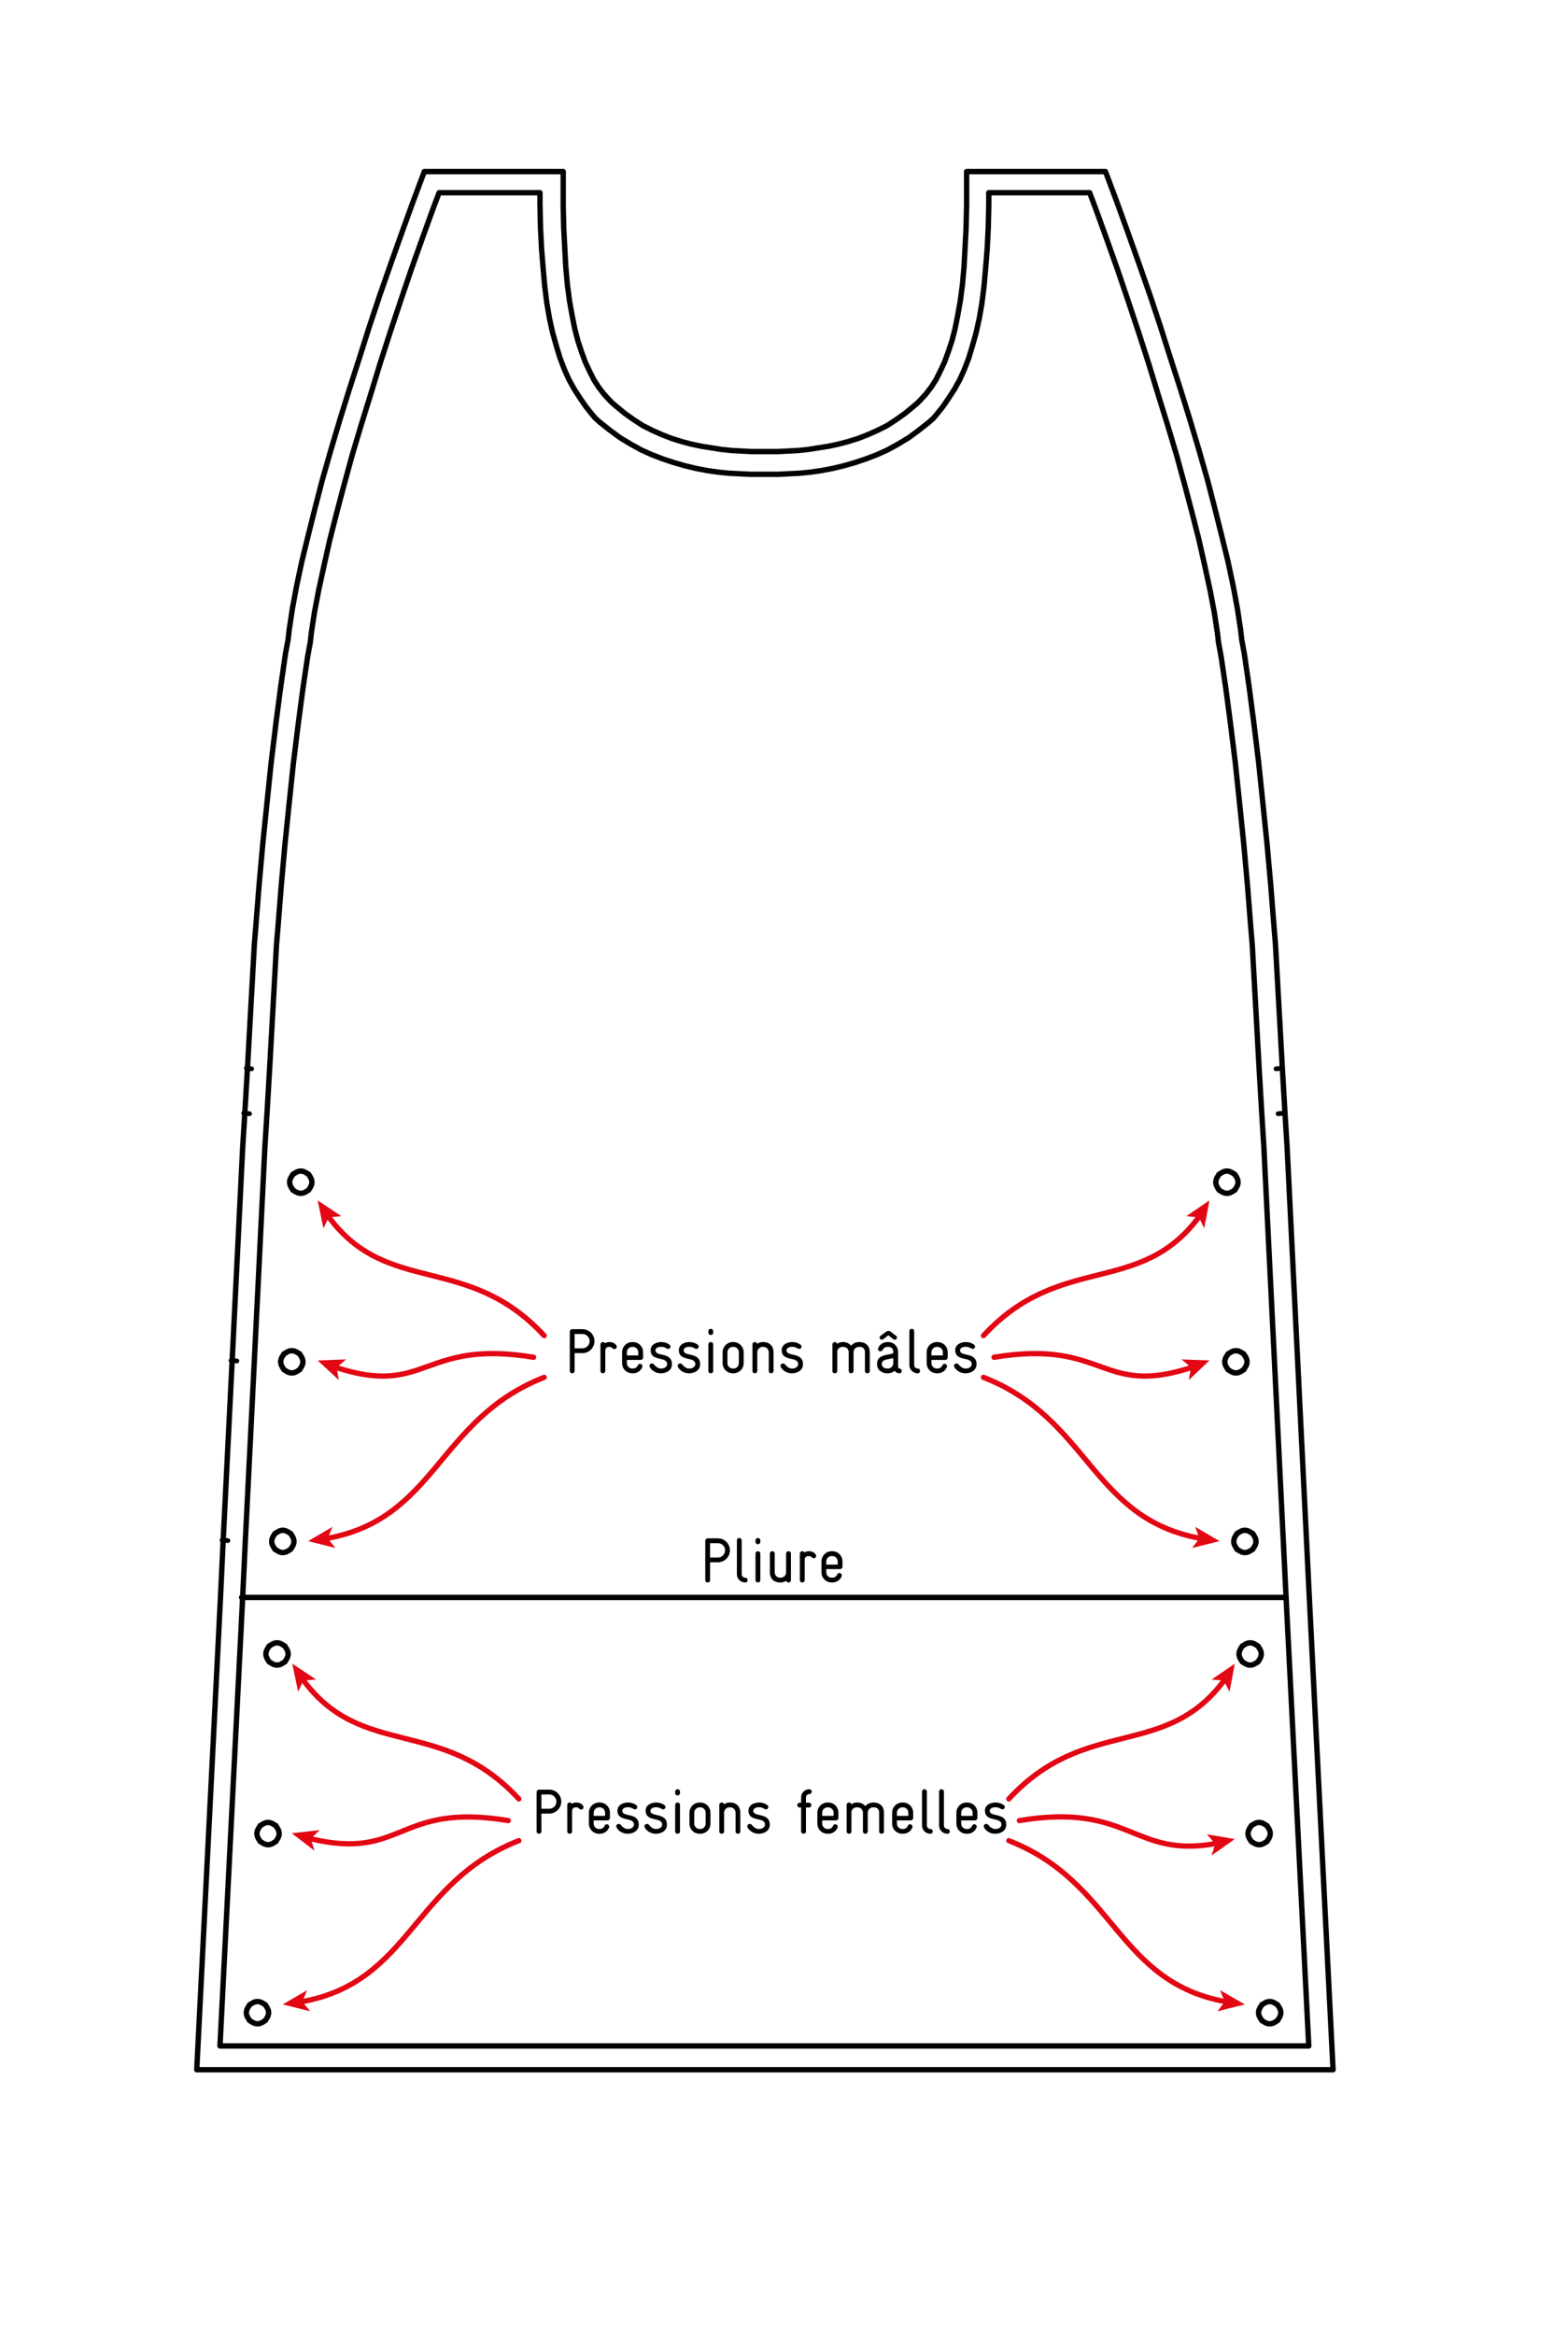 <?xml version="1.0" encoding="UTF-8" standalone="no"?>
<!DOCTYPE svg PUBLIC "-//W3C//DTD SVG 1.1//EN" "http://www.w3.org/Graphics/SVG/1.1/DTD/svg11.dtd">
<!-- Created with Vectornator (http://vectornator.io/) -->
<svg height="100%" stroke-miterlimit="10" style="fill-rule:nonzero;clip-rule:evenodd;stroke-linecap:round;stroke-linejoin:round;" version="1.1" viewBox="0 0 296.957 442.032" width="100%" xml:space="preserve" xmlns="http://www.w3.org/2000/svg" xmlns:vectornator="http://vectornator.io" xmlns:xlink="http://www.w3.org/1999/xlink">
<defs>
<clipPath id="TextBounds">
<rect height="15" width="91.031" x="105.332" y="248.892"/>
</clipPath>
<clipPath id="TextBounds_2">
<rect height="15" width="103.705" x="99.045" y="336.051"/>
</clipPath>
<clipPath id="TextBounds_3">
<rect height="15" width="33.68" x="130.987" y="288.487"/>
</clipPath>
</defs>
<g id="Untitled" vectornator:layerName="Untitled">
<g fill="#000000" opacity="1" stroke="none">
<path clip-path="url(#TextBounds)" d="M112.58 253.856C112.58 252.596 111.56 251.6 110.3 251.6L108.368 251.6C108.128 251.6 107.912 251.816 107.912 252.056L107.912 259.508C107.912 259.808 108.14 259.952 108.368 259.952C108.596 259.952 108.824 259.808 108.824 259.508L108.824 256.136L110.3 256.136C111.56 256.136 112.58 255.116 112.58 253.856ZM111.668 253.856C111.668 254.612 111.056 255.224 110.3 255.224L108.824 255.224L108.824 252.512L110.3 252.512C111.056 252.512 111.668 253.124 111.668 253.856Z"/>
<path clip-path="url(#TextBounds)" d="M116.804 254.936C116.804 254.828 116.768 254.732 116.696 254.624C116.408 254.204 115.916 254.036 115.448 254.036C114.824 254.036 114.584 254.276 114.584 254.276C114.5 254.096 114.344 254.036 114.188 254.036C113.96 254.036 113.72 254.204 113.72 254.492L113.72 259.484C113.72 259.808 113.948 259.952 114.176 259.952C114.404 259.952 114.632 259.808 114.632 259.484L114.632 255.752C114.632 255.368 114.716 254.948 115.436 254.948C115.736 254.948 115.892 255.104 115.988 255.2C116.096 255.308 116.228 255.368 116.36 255.368C116.6 255.368 116.804 255.188 116.804 254.936Z"/>
<path clip-path="url(#TextBounds)" d="M121.796 256.964L121.796 255.98C121.796 254.864 120.932 254.036 119.864 254.036L119.744 254.036C118.676 254.036 117.812 254.9 117.812 255.968L117.812 258.032C117.812 259.112 118.676 259.952 119.744 259.952L119.864 259.952C120.68 259.952 121.328 259.496 121.616 258.824C121.652 258.764 121.664 258.692 121.664 258.62C121.664 258.344 121.436 258.152 121.196 258.152C121.04 258.152 120.884 258.236 120.8 258.44C120.644 258.776 120.332 259.052 119.864 259.052L119.744 259.052C119.18 259.052 118.724 258.596 118.724 258.032L118.724 257.42L121.34 257.42C121.592 257.42 121.796 257.204 121.796 256.964ZM120.884 256.568L118.724 256.568L118.724 255.968C118.724 255.392 119.192 254.948 119.756 254.948L119.876 254.948C120.404 254.948 120.884 255.392 120.884 255.98L120.884 256.568Z"/>
<path clip-path="url(#TextBounds)" d="M127.256 258.272L127.256 258.224C127.256 255.836 124.088 256.88 124.136 255.584C124.148 255.236 124.508 254.936 125.18 254.936L125.228 254.936C125.768 254.936 126.032 255.128 126.284 255.26C126.38 255.308 126.464 255.332 126.548 255.332C126.8 255.332 126.98 255.128 126.98 254.9C126.98 254.756 126.92 254.636 126.812 254.552C126.62 254.396 126.068 254.036 125.24 254.036L125.192 254.036C124.436 254.036 123.224 254.42 123.224 255.572C123.224 257.84 126.38 256.652 126.344 258.248C126.332 258.644 125.924 259.052 125.192 259.052L125.132 259.052C124.688 259.052 124.172 258.692 123.872 258.296C123.764 258.14 123.608 258.092 123.464 258.092C123.224 258.092 122.996 258.26 122.996 258.536C122.996 258.608 123.02 258.68 123.056 258.764C123.44 259.508 124.328 259.952 125.108 259.952L125.18 259.952C126.188 259.952 127.256 259.388 127.256 258.272Z"/>
<path clip-path="url(#TextBounds)" d="M132.596 258.272L132.596 258.224C132.596 255.836 129.428 256.88 129.476 255.584C129.488 255.236 129.848 254.936 130.52 254.936L130.568 254.936C131.108 254.936 131.372 255.128 131.624 255.26C131.72 255.308 131.804 255.332 131.888 255.332C132.14 255.332 132.32 255.128 132.32 254.9C132.32 254.756 132.26 254.636 132.152 254.552C131.96 254.396 131.408 254.036 130.58 254.036L130.532 254.036C129.776 254.036 128.564 254.42 128.564 255.572C128.564 257.84 131.72 256.652 131.684 258.248C131.672 258.644 131.264 259.052 130.532 259.052L130.472 259.052C130.028 259.052 129.512 258.692 129.212 258.296C129.104 258.14 128.948 258.092 128.804 258.092C128.564 258.092 128.336 258.26 128.336 258.536C128.336 258.608 128.36 258.68 128.396 258.764C128.78 259.508 129.668 259.952 130.448 259.952L130.52 259.952C131.528 259.952 132.596 259.388 132.596 258.272Z"/>
<path clip-path="url(#TextBounds)" d="M135.068 252.248L135.068 251.984C135.068 251.684 134.84 251.528 134.612 251.528C134.384 251.528 134.156 251.684 134.156 251.984L134.156 252.248C134.156 252.548 134.384 252.704 134.612 252.704C134.84 252.704 135.068 252.548 135.068 252.248ZM135.068 259.508L135.068 254.492C135.068 254.192 134.84 254.036 134.612 254.036C134.384 254.036 134.156 254.192 134.156 254.492L134.156 259.508C134.156 259.808 134.384 259.952 134.612 259.952C134.84 259.952 135.068 259.808 135.068 259.508Z"/>
<path clip-path="url(#TextBounds)" d="M140.84 258.032L140.84 255.968C140.84 254.9 139.976 254.036 138.908 254.036L138.788 254.036C137.72 254.036 136.856 254.9 136.856 255.968L136.856 258.032C136.856 259.112 137.72 259.952 138.788 259.952L138.908 259.952C139.976 259.952 140.84 259.112 140.84 258.032ZM139.928 258.032C139.928 258.596 139.472 259.052 138.908 259.052L138.8 259.052C138.224 259.052 137.768 258.596 137.768 258.032L137.768 255.968C137.768 255.404 138.224 254.948 138.788 254.948L138.908 254.948C139.472 254.948 139.928 255.404 139.928 255.968L139.928 258.032Z"/>
<path clip-path="url(#TextBounds)" d="M146.492 259.508L146.492 255.968C146.492 254.648 145.592 254.036 144.572 254.036L144.464 254.036C144.044 254.036 143.66 254.168 143.432 254.396C143.384 254.156 143.18 254.036 142.976 254.036C142.736 254.036 142.508 254.204 142.508 254.492L142.508 259.508C142.508 259.808 142.736 259.952 142.964 259.952C143.192 259.952 143.42 259.808 143.42 259.508L143.42 255.968C143.42 255.392 143.888 254.948 144.452 254.948L144.56 254.948C145.136 254.948 145.592 255.404 145.592 255.968L145.592 259.508C145.592 259.808 145.82 259.952 146.048 259.952C146.276 259.952 146.492 259.808 146.492 259.508Z"/>
<path clip-path="url(#TextBounds)" d="M152.072 258.272L152.072 258.224C152.072 255.836 148.904 256.88 148.952 255.584C148.964 255.236 149.324 254.936 149.996 254.936L150.044 254.936C150.584 254.936 150.848 255.128 151.1 255.26C151.196 255.308 151.28 255.332 151.364 255.332C151.616 255.332 151.796 255.128 151.796 254.9C151.796 254.756 151.736 254.636 151.628 254.552C151.436 254.396 150.884 254.036 150.056 254.036L150.008 254.036C149.252 254.036 148.04 254.42 148.04 255.572C148.04 257.84 151.196 256.652 151.16 258.248C151.148 258.644 150.74 259.052 150.008 259.052L149.948 259.052C149.504 259.052 148.988 258.692 148.688 258.296C148.58 258.14 148.424 258.092 148.28 258.092C148.04 258.092 147.812 258.26 147.812 258.536C147.812 258.608 147.836 258.68 147.872 258.764C148.256 259.508 149.144 259.952 149.924 259.952L149.996 259.952C151.004 259.952 152.072 259.388 152.072 258.272Z"/>
<path clip-path="url(#TextBounds)" d="M164.72 259.508L164.72 255.956C164.72 254.636 163.808 254.036 162.788 254.036L162.68 254.036C162.068 254.036 161.564 254.3 161.192 254.72C160.82 254.3 160.316 254.036 159.704 254.036L159.596 254.036C159.176 254.036 158.792 254.168 158.564 254.396C158.516 254.156 158.312 254.036 158.12 254.036C157.88 254.036 157.652 254.204 157.652 254.492L157.652 259.508C157.652 259.808 157.88 259.952 158.108 259.952C158.336 259.952 158.564 259.808 158.564 259.508L158.564 255.872C158.564 255.308 159.056 254.948 159.596 254.948L159.704 254.948C160.28 254.948 160.736 255.368 160.736 255.98L160.736 259.484C160.736 259.808 160.964 259.952 161.192 259.952C161.42 259.952 161.648 259.808 161.648 259.484L161.648 255.98C161.648 255.392 162.104 254.948 162.68 254.948L162.788 254.948C163.4 254.948 163.808 255.284 163.808 255.956L163.808 259.508C163.808 259.808 164.036 259.952 164.264 259.952C164.492 259.952 164.72 259.808 164.72 259.508Z"/>
<path clip-path="url(#TextBounds)" d="M170.78 259.496C170.78 259.304 170.672 259.112 170.396 259.064C170.192 259.028 170.084 258.896 170.084 258.668L170.084 255.884C170.084 254.864 169.268 254.036 168.2 254.036L168.116 254.036C167.492 254.036 166.712 254.288 166.328 255.152C166.292 255.212 166.28 255.284 166.28 255.368C166.28 255.62 166.508 255.788 166.736 255.788C166.892 255.788 167.048 255.728 167.144 255.548C167.372 255.152 167.624 254.948 168.116 254.948L168.2 254.948C168.728 254.948 169.172 255.2 169.172 255.92C169.172 255.98 169.172 256.076 169.136 256.124C168.836 256.52 166.1 256.196 166.1 258.092L166.1 258.236C166.1 259.364 167.072 259.952 168.032 259.952L168.14 259.952C168.632 259.952 169.088 259.784 169.436 259.484C169.592 259.712 169.832 259.88 170.252 259.94C170.264 259.952 170.3 259.952 170.336 259.952C170.624 259.952 170.78 259.736 170.78 259.496ZM169.172 258.032C169.172 258.608 168.704 259.052 168.14 259.052L168.032 259.052C167.42 259.052 167.012 258.728 167.012 258.212L167.012 258.116C167.012 257.3 168.284 257.3 169.172 257.084L169.172 258.032ZM169.88 253.16C169.88 253.04 169.82 252.944 169.712 252.872L168.632 252.032C168.524 251.96 168.392 251.924 168.248 251.924C168.116 251.924 167.984 251.96 167.876 252.032L166.76 252.872C166.64 252.956 166.58 253.064 166.58 253.172C166.58 253.4 166.772 253.592 167.012 253.592C167.084 253.592 167.156 253.568 167.24 253.52L168.248 252.752L169.208 253.52C169.292 253.568 169.364 253.592 169.448 253.592C169.688 253.592 169.88 253.388 169.88 253.16Z"/>
<path clip-path="url(#TextBounds)" d="M174.248 259.508C174.248 259.28 174.116 259.052 173.792 259.052C173.42 259.04 173.132 258.752 173.132 258.38L173.132 251.984C173.132 251.684 172.904 251.528 172.676 251.528C172.448 251.528 172.22 251.684 172.22 251.984L172.22 258.38C172.22 259.256 172.916 259.952 173.792 259.952C174.116 259.952 174.248 259.736 174.248 259.508Z"/>
<path clip-path="url(#TextBounds)" d="M179.48 256.964L179.48 255.98C179.48 254.864 178.616 254.036 177.548 254.036L177.428 254.036C176.36 254.036 175.496 254.9 175.496 255.968L175.496 258.032C175.496 259.112 176.36 259.952 177.428 259.952L177.548 259.952C178.364 259.952 179.012 259.496 179.3 258.824C179.336 258.764 179.348 258.692 179.348 258.62C179.348 258.344 179.12 258.152 178.88 258.152C178.724 258.152 178.568 258.236 178.484 258.44C178.328 258.776 178.016 259.052 177.548 259.052L177.428 259.052C176.864 259.052 176.408 258.596 176.408 258.032L176.408 257.42L179.024 257.42C179.276 257.42 179.48 257.204 179.48 256.964ZM178.568 256.568L176.408 256.568L176.408 255.968C176.408 255.392 176.876 254.948 177.44 254.948L177.56 254.948C178.088 254.948 178.568 255.392 178.568 255.98L178.568 256.568Z"/>
<path clip-path="url(#TextBounds)" d="M184.94 258.272L184.94 258.224C184.94 255.836 181.772 256.88 181.82 255.584C181.832 255.236 182.192 254.936 182.864 254.936L182.912 254.936C183.452 254.936 183.716 255.128 183.968 255.26C184.064 255.308 184.148 255.332 184.232 255.332C184.484 255.332 184.664 255.128 184.664 254.9C184.664 254.756 184.604 254.636 184.496 254.552C184.304 254.396 183.752 254.036 182.924 254.036L182.876 254.036C182.12 254.036 180.908 254.42 180.908 255.572C180.908 257.84 184.064 256.652 184.028 258.248C184.016 258.644 183.608 259.052 182.876 259.052L182.816 259.052C182.372 259.052 181.856 258.692 181.556 258.296C181.448 258.14 181.292 258.092 181.148 258.092C180.908 258.092 180.68 258.26 180.68 258.536C180.68 258.608 180.704 258.68 180.74 258.764C181.124 259.508 182.012 259.952 182.792 259.952L182.864 259.952C183.872 259.952 184.94 259.388 184.94 258.272Z"/>
</g>
<g fill="#000000" opacity="1" stroke="none">
<path clip-path="url(#TextBounds_2)" d="M106.293 341.015C106.293 339.755 105.273 338.759 104.013 338.759L102.081 338.759C101.841 338.759 101.625 338.975 101.625 339.215L101.625 346.667C101.625 346.967 101.853 347.111 102.081 347.111C102.309 347.111 102.537 346.967 102.537 346.667L102.537 343.295L104.013 343.295C105.273 343.295 106.293 342.275 106.293 341.015ZM105.381 341.015C105.381 341.771 104.769 342.383 104.013 342.383L102.537 342.383L102.537 339.671L104.013 339.671C104.769 339.671 105.381 340.283 105.381 341.015Z"/>
<path clip-path="url(#TextBounds_2)" d="M110.517 342.095C110.517 341.987 110.481 341.891 110.409 341.783C110.121 341.363 109.629 341.195 109.161 341.195C108.537 341.195 108.297 341.435 108.297 341.435C108.213 341.255 108.057 341.195 107.901 341.195C107.673 341.195 107.433 341.363 107.433 341.651L107.433 346.643C107.433 346.967 107.661 347.111 107.889 347.111C108.117 347.111 108.345 346.967 108.345 346.643L108.345 342.911C108.345 342.527 108.429 342.107 109.149 342.107C109.449 342.107 109.605 342.263 109.701 342.359C109.809 342.467 109.941 342.527 110.073 342.527C110.313 342.527 110.517 342.347 110.517 342.095Z"/>
<path clip-path="url(#TextBounds_2)" d="M115.509 344.123L115.509 343.139C115.509 342.023 114.645 341.195 113.577 341.195L113.457 341.195C112.389 341.195 111.525 342.059 111.525 343.127L111.525 345.191C111.525 346.271 112.389 347.111 113.457 347.111L113.577 347.111C114.393 347.111 115.041 346.655 115.329 345.983C115.365 345.923 115.377 345.851 115.377 345.779C115.377 345.503 115.149 345.311 114.909 345.311C114.753 345.311 114.597 345.395 114.513 345.599C114.357 345.935 114.045 346.211 113.577 346.211L113.457 346.211C112.893 346.211 112.437 345.755 112.437 345.191L112.437 344.579L115.053 344.579C115.305 344.579 115.509 344.363 115.509 344.123ZM114.597 343.727L112.437 343.727L112.437 343.127C112.437 342.551 112.905 342.107 113.469 342.107L113.589 342.107C114.117 342.107 114.597 342.551 114.597 343.139L114.597 343.727Z"/>
<path clip-path="url(#TextBounds_2)" d="M120.969 345.431L120.969 345.383C120.969 342.995 117.801 344.039 117.849 342.743C117.861 342.395 118.221 342.095 118.893 342.095L118.941 342.095C119.481 342.095 119.745 342.287 119.997 342.419C120.093 342.467 120.177 342.491 120.261 342.491C120.513 342.491 120.693 342.287 120.693 342.059C120.693 341.915 120.633 341.795 120.525 341.711C120.333 341.555 119.781 341.195 118.953 341.195L118.905 341.195C118.149 341.195 116.937 341.579 116.937 342.731C116.937 344.999 120.093 343.811 120.057 345.407C120.045 345.803 119.637 346.211 118.905 346.211L118.845 346.211C118.401 346.211 117.885 345.851 117.585 345.455C117.477 345.299 117.321 345.251 117.177 345.251C116.937 345.251 116.709 345.419 116.709 345.695C116.709 345.767 116.733 345.839 116.769 345.923C117.153 346.667 118.041 347.111 118.821 347.111L118.893 347.111C119.901 347.111 120.969 346.547 120.969 345.431Z"/>
<path clip-path="url(#TextBounds_2)" d="M126.309 345.431L126.309 345.383C126.309 342.995 123.141 344.039 123.189 342.743C123.201 342.395 123.561 342.095 124.233 342.095L124.281 342.095C124.821 342.095 125.085 342.287 125.337 342.419C125.433 342.467 125.517 342.491 125.601 342.491C125.853 342.491 126.033 342.287 126.033 342.059C126.033 341.915 125.973 341.795 125.865 341.711C125.673 341.555 125.121 341.195 124.293 341.195L124.245 341.195C123.489 341.195 122.277 341.579 122.277 342.731C122.277 344.999 125.433 343.811 125.397 345.407C125.385 345.803 124.977 346.211 124.245 346.211L124.185 346.211C123.741 346.211 123.225 345.851 122.925 345.455C122.817 345.299 122.661 345.251 122.517 345.251C122.277 345.251 122.049 345.419 122.049 345.695C122.049 345.767 122.073 345.839 122.109 345.923C122.493 346.667 123.381 347.111 124.161 347.111L124.233 347.111C125.241 347.111 126.309 346.547 126.309 345.431Z"/>
<path clip-path="url(#TextBounds_2)" d="M128.781 339.407L128.781 339.143C128.781 338.843 128.553 338.687 128.325 338.687C128.097 338.687 127.869 338.843 127.869 339.143L127.869 339.407C127.869 339.707 128.097 339.863 128.325 339.863C128.553 339.863 128.781 339.707 128.781 339.407ZM128.781 346.667L128.781 341.651C128.781 341.351 128.553 341.195 128.325 341.195C128.097 341.195 127.869 341.351 127.869 341.651L127.869 346.667C127.869 346.967 128.097 347.111 128.325 347.111C128.553 347.111 128.781 346.967 128.781 346.667Z"/>
<path clip-path="url(#TextBounds_2)" d="M134.553 345.191L134.553 343.127C134.553 342.059 133.689 341.195 132.621 341.195L132.501 341.195C131.433 341.195 130.569 342.059 130.569 343.127L130.569 345.191C130.569 346.271 131.433 347.111 132.501 347.111L132.621 347.111C133.689 347.111 134.553 346.271 134.553 345.191ZM133.641 345.191C133.641 345.755 133.185 346.211 132.621 346.211L132.513 346.211C131.937 346.211 131.481 345.755 131.481 345.191L131.481 343.127C131.481 342.563 131.937 342.107 132.501 342.107L132.621 342.107C133.185 342.107 133.641 342.563 133.641 343.127L133.641 345.191Z"/>
<path clip-path="url(#TextBounds_2)" d="M140.205 346.667L140.205 343.127C140.205 341.807 139.305 341.195 138.285 341.195L138.177 341.195C137.757 341.195 137.373 341.327 137.145 341.555C137.097 341.315 136.893 341.195 136.689 341.195C136.449 341.195 136.221 341.363 136.221 341.651L136.221 346.667C136.221 346.967 136.449 347.111 136.677 347.111C136.905 347.111 137.133 346.967 137.133 346.667L137.133 343.127C137.133 342.551 137.601 342.107 138.165 342.107L138.273 342.107C138.849 342.107 139.305 342.563 139.305 343.127L139.305 346.667C139.305 346.967 139.533 347.111 139.761 347.111C139.989 347.111 140.205 346.967 140.205 346.667Z"/>
<path clip-path="url(#TextBounds_2)" d="M145.785 345.431L145.785 345.383C145.785 342.995 142.617 344.039 142.665 342.743C142.677 342.395 143.037 342.095 143.709 342.095L143.757 342.095C144.297 342.095 144.561 342.287 144.813 342.419C144.909 342.467 144.993 342.491 145.077 342.491C145.329 342.491 145.509 342.287 145.509 342.059C145.509 341.915 145.449 341.795 145.341 341.711C145.149 341.555 144.597 341.195 143.769 341.195L143.721 341.195C142.965 341.195 141.753 341.579 141.753 342.731C141.753 344.999 144.909 343.811 144.873 345.407C144.861 345.803 144.453 346.211 143.721 346.211L143.661 346.211C143.217 346.211 142.701 345.851 142.401 345.455C142.293 345.299 142.137 345.251 141.993 345.251C141.753 345.251 141.525 345.419 141.525 345.695C141.525 345.767 141.549 345.839 141.585 345.923C141.969 346.667 142.857 347.111 143.637 347.111L143.709 347.111C144.717 347.111 145.785 346.547 145.785 345.431Z"/>
<path clip-path="url(#TextBounds_2)" d="M153.729 339.143C153.729 338.915 153.573 338.687 153.273 338.687C152.385 338.687 151.725 339.359 151.725 340.271L151.725 341.231L151.461 341.231C151.161 341.231 151.005 341.459 151.005 341.687C151.005 341.915 151.161 342.143 151.461 342.143L151.725 342.143L151.725 346.667C151.725 346.967 151.953 347.111 152.181 347.111C152.409 347.111 152.637 346.967 152.637 346.667L152.637 342.143L153.201 342.143C153.501 342.143 153.657 341.915 153.657 341.687C153.657 341.459 153.525 341.231 153.201 341.231L152.637 341.231L152.637 340.271C152.637 339.899 152.889 339.599 153.273 339.599C153.573 339.599 153.729 339.371 153.729 339.143Z"/>
<path clip-path="url(#TextBounds_2)" d="M158.781 344.123L158.781 343.139C158.781 342.023 157.917 341.195 156.849 341.195L156.729 341.195C155.661 341.195 154.797 342.059 154.797 343.127L154.797 345.191C154.797 346.271 155.661 347.111 156.729 347.111L156.849 347.111C157.665 347.111 158.313 346.655 158.601 345.983C158.637 345.923 158.649 345.851 158.649 345.779C158.649 345.503 158.421 345.311 158.181 345.311C158.025 345.311 157.869 345.395 157.785 345.599C157.629 345.935 157.317 346.211 156.849 346.211L156.729 346.211C156.165 346.211 155.709 345.755 155.709 345.191L155.709 344.579L158.325 344.579C158.577 344.579 158.781 344.363 158.781 344.123ZM157.869 343.727L155.709 343.727L155.709 343.127C155.709 342.551 156.177 342.107 156.741 342.107L156.861 342.107C157.389 342.107 157.869 342.551 157.869 343.139L157.869 343.727Z"/>
<path clip-path="url(#TextBounds_2)" d="M167.409 346.667L167.409 343.115C167.409 341.795 166.497 341.195 165.477 341.195L165.369 341.195C164.757 341.195 164.253 341.459 163.881 341.879C163.509 341.459 163.005 341.195 162.393 341.195L162.285 341.195C161.865 341.195 161.481 341.327 161.253 341.555C161.205 341.315 161.001 341.195 160.809 341.195C160.569 341.195 160.341 341.363 160.341 341.651L160.341 346.667C160.341 346.967 160.569 347.111 160.797 347.111C161.025 347.111 161.253 346.967 161.253 346.667L161.253 343.031C161.253 342.467 161.745 342.107 162.285 342.107L162.393 342.107C162.969 342.107 163.425 342.527 163.425 343.139L163.425 346.643C163.425 346.967 163.653 347.111 163.881 347.111C164.109 347.111 164.337 346.967 164.337 346.643L164.337 343.139C164.337 342.551 164.793 342.107 165.369 342.107L165.477 342.107C166.089 342.107 166.497 342.443 166.497 343.115L166.497 346.667C166.497 346.967 166.725 347.111 166.953 347.111C167.181 347.111 167.409 346.967 167.409 346.667Z"/>
<path clip-path="url(#TextBounds_2)" d="M172.941 344.123L172.941 343.139C172.941 342.023 172.077 341.195 171.009 341.195L170.889 341.195C169.821 341.195 168.957 342.059 168.957 343.127L168.957 345.191C168.957 346.271 169.821 347.111 170.889 347.111L171.009 347.111C171.825 347.111 172.473 346.655 172.761 345.983C172.797 345.923 172.809 345.851 172.809 345.779C172.809 345.503 172.581 345.311 172.341 345.311C172.185 345.311 172.029 345.395 171.945 345.599C171.789 345.935 171.477 346.211 171.009 346.211L170.889 346.211C170.325 346.211 169.869 345.755 169.869 345.191L169.869 344.579L172.485 344.579C172.737 344.579 172.941 344.363 172.941 344.123ZM172.029 343.727L169.869 343.727L169.869 343.127C169.869 342.551 170.337 342.107 170.901 342.107L171.021 342.107C171.549 342.107 172.029 342.551 172.029 343.139L172.029 343.727Z"/>
<path clip-path="url(#TextBounds_2)" d="M176.649 346.667C176.649 346.439 176.517 346.211 176.193 346.211C175.821 346.199 175.533 345.911 175.533 345.539L175.533 339.143C175.533 338.843 175.305 338.687 175.077 338.687C174.849 338.687 174.621 338.843 174.621 339.143L174.621 345.539C174.621 346.415 175.317 347.111 176.193 347.111C176.517 347.111 176.649 346.895 176.649 346.667Z"/>
<path clip-path="url(#TextBounds_2)" d="M179.877 346.667C179.877 346.439 179.745 346.211 179.421 346.211C179.049 346.199 178.761 345.911 178.761 345.539L178.761 339.143C178.761 338.843 178.533 338.687 178.305 338.687C178.077 338.687 177.849 338.843 177.849 339.143L177.849 345.539C177.849 346.415 178.545 347.111 179.421 347.111C179.745 347.111 179.877 346.895 179.877 346.667Z"/>
<path clip-path="url(#TextBounds_2)" d="M185.109 344.123L185.109 343.139C185.109 342.023 184.245 341.195 183.177 341.195L183.057 341.195C181.989 341.195 181.125 342.059 181.125 343.127L181.125 345.191C181.125 346.271 181.989 347.111 183.057 347.111L183.177 347.111C183.993 347.111 184.641 346.655 184.929 345.983C184.965 345.923 184.977 345.851 184.977 345.779C184.977 345.503 184.749 345.311 184.509 345.311C184.353 345.311 184.197 345.395 184.113 345.599C183.957 345.935 183.645 346.211 183.177 346.211L183.057 346.211C182.493 346.211 182.037 345.755 182.037 345.191L182.037 344.579L184.653 344.579C184.905 344.579 185.109 344.363 185.109 344.123ZM184.197 343.727L182.037 343.727L182.037 343.127C182.037 342.551 182.505 342.107 183.069 342.107L183.189 342.107C183.717 342.107 184.197 342.551 184.197 343.139L184.197 343.727Z"/>
<path clip-path="url(#TextBounds_2)" d="M190.569 345.431L190.569 345.383C190.569 342.995 187.401 344.039 187.449 342.743C187.461 342.395 187.821 342.095 188.493 342.095L188.541 342.095C189.081 342.095 189.345 342.287 189.597 342.419C189.693 342.467 189.777 342.491 189.861 342.491C190.113 342.491 190.293 342.287 190.293 342.059C190.293 341.915 190.233 341.795 190.125 341.711C189.933 341.555 189.381 341.195 188.553 341.195L188.505 341.195C187.749 341.195 186.537 341.579 186.537 342.731C186.537 344.999 189.693 343.811 189.657 345.407C189.645 345.803 189.237 346.211 188.505 346.211L188.445 346.211C188.001 346.211 187.485 345.851 187.185 345.455C187.077 345.299 186.921 345.251 186.777 345.251C186.537 345.251 186.309 345.419 186.309 345.695C186.309 345.767 186.333 345.839 186.369 345.923C186.753 346.667 187.641 347.111 188.421 347.111L188.493 347.111C189.501 347.111 190.569 346.547 190.569 345.431Z"/>
</g>
<g fill="#000000" opacity="1" stroke="none">
<path clip-path="url(#TextBounds_3)" d="M138.235 293.451C138.235 292.191 137.215 291.195 135.955 291.195L134.023 291.195C133.783 291.195 133.567 291.411 133.567 291.651L133.567 299.103C133.567 299.403 133.795 299.547 134.023 299.547C134.251 299.547 134.479 299.403 134.479 299.103L134.479 295.731L135.955 295.731C137.215 295.731 138.235 294.711 138.235 293.451ZM137.323 293.451C137.323 294.207 136.711 294.819 135.955 294.819L134.479 294.819L134.479 292.107L135.955 292.107C136.711 292.107 137.323 292.719 137.323 293.451Z"/>
<path clip-path="url(#TextBounds_3)" d="M141.583 299.103C141.583 298.875 141.451 298.647 141.127 298.647C140.755 298.635 140.467 298.347 140.467 297.975L140.467 291.579C140.467 291.279 140.239 291.123 140.011 291.123C139.783 291.123 139.555 291.279 139.555 291.579L139.555 297.975C139.555 298.851 140.251 299.547 141.127 299.547C141.451 299.547 141.583 299.331 141.583 299.103Z"/>
<path clip-path="url(#TextBounds_3)" d="M143.995 291.843L143.995 291.579C143.995 291.279 143.767 291.123 143.539 291.123C143.311 291.123 143.083 291.279 143.083 291.579L143.083 291.843C143.083 292.143 143.311 292.299 143.539 292.299C143.767 292.299 143.995 292.143 143.995 291.843ZM143.995 299.103L143.995 294.087C143.995 293.787 143.767 293.631 143.539 293.631C143.311 293.631 143.083 293.787 143.083 294.087L143.083 299.103C143.083 299.403 143.311 299.547 143.539 299.547C143.767 299.547 143.995 299.403 143.995 299.103Z"/>
<path clip-path="url(#TextBounds_3)" d="M149.791 299.103L149.791 294.087C149.791 293.787 149.563 293.631 149.335 293.631C149.107 293.631 148.879 293.787 148.879 294.087L148.879 297.627C148.879 298.191 148.423 298.647 147.847 298.647L147.739 298.647C147.175 298.647 146.719 298.191 146.719 297.627L146.719 294.087C146.719 293.787 146.491 293.631 146.263 293.631C146.035 293.631 145.807 293.787 145.807 294.087L145.807 297.627C145.807 298.959 146.707 299.547 147.739 299.547L147.847 299.547C148.267 299.547 148.651 299.427 148.879 299.199C148.927 299.439 149.131 299.547 149.335 299.547C149.563 299.547 149.791 299.391 149.791 299.103Z"/>
<path clip-path="url(#TextBounds_3)" d="M154.567 294.531C154.567 294.423 154.531 294.327 154.459 294.219C154.171 293.799 153.679 293.631 153.211 293.631C152.587 293.631 152.347 293.871 152.347 293.871C152.263 293.691 152.107 293.631 151.951 293.631C151.723 293.631 151.483 293.799 151.483 294.087L151.483 299.079C151.483 299.403 151.711 299.547 151.939 299.547C152.167 299.547 152.395 299.403 152.395 299.079L152.395 295.347C152.395 294.963 152.479 294.543 153.199 294.543C153.499 294.543 153.655 294.699 153.751 294.795C153.859 294.903 153.991 294.963 154.123 294.963C154.363 294.963 154.567 294.783 154.567 294.531Z"/>
<path clip-path="url(#TextBounds_3)" d="M159.559 296.559L159.559 295.575C159.559 294.459 158.695 293.631 157.627 293.631L157.507 293.631C156.439 293.631 155.575 294.495 155.575 295.563L155.575 297.627C155.575 298.707 156.439 299.547 157.507 299.547L157.627 299.547C158.443 299.547 159.091 299.091 159.379 298.419C159.415 298.359 159.427 298.287 159.427 298.215C159.427 297.939 159.199 297.747 158.959 297.747C158.803 297.747 158.647 297.831 158.563 298.035C158.407 298.371 158.095 298.647 157.627 298.647L157.507 298.647C156.943 298.647 156.487 298.191 156.487 297.627L156.487 297.015L159.103 297.015C159.355 297.015 159.559 296.799 159.559 296.559ZM158.647 296.163L156.487 296.163L156.487 295.563C156.487 294.987 156.955 294.543 157.519 294.543L157.639 294.543C158.167 294.543 158.647 294.987 158.647 295.575L158.647 296.163Z"/>
</g>
<g opacity="1">
<path d="M103.057 252.818C88.457 237.018 73.357 245.518 62.157 230.218" fill="none" opacity="1" stroke="#e30613" stroke-linecap="round" stroke-linejoin="round" stroke-width="1"/>
<path d="M60.157 227.218L64.657 230.218L62.257 230.418L61.257 232.518L60.157 227.218Z" fill="#e30613" fill-rule="nonzero" opacity="1" stroke="none"/>
</g>
<g opacity="1">
<path d="M103.057 260.718C82.857 268.618 82.657 287.518 61.857 291.218" fill="none" opacity="1" stroke="#e30613" stroke-linecap="round" stroke-linejoin="round" stroke-width="1"/>
<path d="M58.357 291.718L62.957 289.018L62.057 291.218L63.557 293.018L58.357 291.718Z" fill="#e30613" fill-rule="nonzero" opacity="1" stroke="none"/>
</g>
<g opacity="1">
<path d="M101.057 256.918C79.857 253.418 80.957 264.518 63.557 258.818" fill="none" opacity="1" stroke="#e30613" stroke-linecap="round" stroke-linejoin="round" stroke-width="1"/>
<path d="M60.157 257.518L65.557 257.318L63.757 258.818L64.157 261.218L60.157 257.518Z" fill="#e30613" fill-rule="nonzero" opacity="1" stroke="none"/>
</g>
<g opacity="1">
<path d="M186.257 252.818C200.857 237.018 215.957 245.518 227.157 230.218" fill="none" opacity="1" stroke="#e30613" stroke-linecap="round" stroke-linejoin="round" stroke-width="1"/>
<path d="M229.057 227.218L228.057 232.518L227.057 230.418L224.657 230.218L229.057 227.218Z" fill="#e30613" fill-rule="nonzero" opacity="1" stroke="none"/>
</g>
<g opacity="1">
<path d="M186.257 260.718C206.457 268.618 206.657 287.518 227.457 291.218" fill="none" opacity="1" stroke="#e30613" stroke-linecap="round" stroke-linejoin="round" stroke-width="1"/>
<path d="M230.957 291.718L225.757 293.018L227.157 291.218L226.357 289.018L230.957 291.718Z" fill="#e30613" fill-rule="nonzero" opacity="1" stroke="none"/>
</g>
<g opacity="1">
<path d="M188.257 256.918C209.457 253.418 208.357 264.518 225.757 258.818" fill="none" opacity="1" stroke="#e30613" stroke-linecap="round" stroke-linejoin="round" stroke-width="1"/>
<path d="M229.057 257.518L225.157 261.218L225.557 258.818L223.757 257.318L229.057 257.518Z" fill="#e30613" fill-rule="nonzero" opacity="1" stroke="none"/>
</g>
<g opacity="1">
<path d="M98.257 340.518C83.657 324.718 68.557 333.218 57.357 317.918" fill="none" opacity="1" stroke="#e30613" stroke-linecap="round" stroke-linejoin="round" stroke-width="1"/>
<path d="M55.357 314.918L59.857 317.918L57.457 318.118L56.457 320.218L55.357 314.918Z" fill="#e30613" fill-rule="nonzero" opacity="1" stroke="none"/>
</g>
<g opacity="1">
<path d="M98.257 348.418C78.057 356.318 77.857 375.218 57.057 378.918" fill="none" opacity="1" stroke="#e30613" stroke-linecap="round" stroke-linejoin="round" stroke-width="1"/>
<path d="M53.557 379.418L58.157 376.718L57.257 378.918L58.757 380.718L53.557 379.418Z" fill="#e30613" fill-rule="nonzero" opacity="1" stroke="none"/>
</g>
<g opacity="1">
<path d="M96.257 344.618C75.057 341.118 76.557 352.318 58.657 348.018" fill="none" opacity="1" stroke="#e30613" stroke-linecap="round" stroke-linejoin="round" stroke-width="1"/>
<path d="M55.257 347.018L60.557 346.418L58.857 348.018L59.557 350.318L55.257 347.018Z" fill="#e30613" fill-rule="nonzero" opacity="1" stroke="none"/>
</g>
<g opacity="1">
<path d="M191.057 340.518C205.657 324.718 220.757 333.218 231.957 317.918" fill="none" opacity="1" stroke="#e30613" stroke-linecap="round" stroke-linejoin="round" stroke-width="1"/>
<path d="M233.857 314.918L232.857 320.218L231.757 318.118L229.457 317.918L233.857 314.918Z" fill="#e30613" fill-rule="nonzero" opacity="1" stroke="none"/>
</g>
<g opacity="1">
<path d="M191.057 348.418C211.257 356.318 211.457 375.218 232.257 378.918" fill="none" opacity="1" stroke="#e30613" stroke-linecap="round" stroke-linejoin="round" stroke-width="1"/>
<path d="M235.757 379.418L230.557 380.718L231.957 378.918L231.057 376.718L235.757 379.418Z" fill="#e30613" fill-rule="nonzero" opacity="1" stroke="none"/>
</g>
<g opacity="1">
<path d="M193.057 344.618C214.157 341.118 214.557 351.918 230.457 348.918" fill="none" opacity="1" stroke="#e30613" stroke-linecap="round" stroke-linejoin="round" stroke-width="1"/>
<path d="M233.857 348.118L229.457 351.218L230.157 349.018L228.557 347.218L233.857 348.118Z" fill="#e30613" fill-rule="nonzero" opacity="1" stroke="none"/>
</g>
<g opacity="1">
<path d="M144.662 89.777L145.562 89.777L147.462 89.777L149.462 89.677L151.462 89.577L153.462 89.377L155.562 89.077L157.662 88.677L159.762 88.177L161.862 87.577L163.962 86.877L166.062 86.077L168.062 85.177L170.062 84.077L172.062 82.877L173.962 81.477L175.862 79.977L176.762 79.177L177.362 78.477L178.562 76.977L179.662 75.377L180.762 73.677L181.762 71.877L182.662 69.877L183.462 67.777L184.162 65.477L184.862 62.977L185.462 60.277L185.962 57.377L186.362 54.177L186.662 50.777L186.962 47.077L187.162 43.077L187.262 38.777L187.262 36.477L206.362 36.477L207.462 39.377L209.562 45.177L211.662 51.077L213.662 56.977L215.662 62.977L217.562 68.877L219.362 74.777L221.162 80.577L222.862 86.277L224.362 91.777L225.762 97.077L227.062 102.177L228.162 107.077L229.162 111.677L229.962 115.877L230.562 119.777L230.762 121.577L231.262 124.277L232.162 130.377L233.062 137.177L233.962 144.477L234.762 152.077L235.562 159.877L236.262 167.677L236.862 175.277L237.162 178.877L238.462 202.277L238.962 210.777L239.362 217.177L240.962 249.577L243.562 302.277L247.862 387.277L41.662 387.277L45.962 302.277L46.462 291.677L48.162 257.677L48.562 249.577L50.162 217.177L50.562 210.777L51.062 202.277L52.362 178.877L52.662 175.277L53.262 167.677L53.962 159.877L54.762 152.077L55.562 144.477L56.462 137.177L57.362 130.377L58.262 124.277L58.762 121.577L58.962 119.777L59.562 115.877L60.362 111.677L61.362 107.077L62.462 102.177L63.762 97.077L65.162 91.777L66.662 86.277L68.362 80.577L70.162 74.777L71.962 68.877L73.862 62.977L75.862 56.977L77.862 51.077L79.962 45.177L82.062 39.377L83.162 36.477L102.262 36.477L102.262 38.777L102.362 43.077L102.562 47.077L102.862 50.777L103.162 54.177L103.562 57.377L104.062 60.277L104.662 62.977L105.362 65.477L106.062 67.777L106.862 69.877L107.762 71.877L108.762 73.677L109.862 75.377L110.962 76.977L112.162 78.477L112.762 79.177L113.662 79.977L115.562 81.477L117.462 82.877L119.462 84.077L121.462 85.177L123.462 86.077L125.562 86.877L127.662 87.577L129.762 88.177L131.862 88.677L133.962 89.077L136.062 89.377L138.062 89.577L140.062 89.677L142.062 89.777L143.962 89.777L144.662 89.777" fill="none" opacity="1" stroke="#020203" stroke-linecap="round" stroke-linejoin="round" stroke-width="1.02"/>
<path d="M144.662 85.477L145.562 85.477L147.362 85.477L149.262 85.377L151.162 85.277L153.062 85.077L154.962 84.777L156.862 84.477L158.762 84.077L160.662 83.577L162.562 82.977L164.362 82.277L166.162 81.477L167.962 80.577L169.662 79.477L171.362 78.277L173.062 76.877L173.762 76.277L174.262 75.777L175.362 74.577L176.362 73.277L177.262 71.877L178.062 70.277L178.862 68.577L179.562 66.677L180.262 64.577L180.862 62.277L181.362 59.777L181.862 56.977L182.262 53.977L182.562 50.677L182.762 47.077L182.962 43.177L183.062 38.977L183.062 32.477L209.362 32.477L211.462 38.077L213.562 43.877L215.662 49.777L217.762 55.777L219.762 61.777L221.662 67.777L223.562 73.677L225.362 79.477L227.062 85.177L228.662 90.777L230.062 96.177L231.362 101.377L232.562 106.277L233.562 110.977L234.362 115.277L234.962 119.277L235.162 121.077L235.662 123.777L236.562 129.977L237.462 136.877L238.362 144.277L239.162 151.977L239.962 159.777L240.662 167.577L241.262 175.177L241.562 178.877L242.862 202.277L243.362 210.777L243.762 217.177L245.362 249.577L247.962 302.277L252.462 391.777L144.862 391.777L37.262 391.777L41.762 302.277L42.262 291.677L43.962 257.677L44.362 249.577L45.962 217.177L46.362 210.777L46.862 202.277L48.162 178.877L48.462 175.177L49.062 167.577L49.762 159.777L50.562 151.977L51.362 144.277L52.262 136.877L53.162 129.977L54.062 123.777L54.562 121.077L54.762 119.277L55.362 115.277L56.162 110.977L57.162 106.277L58.362 101.377L59.662 96.177L61.062 90.777L62.662 85.177L64.362 79.477L66.162 73.677L68.062 67.777L69.962 61.777L71.962 55.777L74.062 49.777L76.162 43.877L78.262 38.077L80.362 32.477L106.662 32.477L106.662 38.977L106.762 43.177L106.962 47.077L107.162 50.677L107.462 53.977L107.862 56.977L108.362 59.777L108.862 62.277L109.462 64.577L110.162 66.677L110.862 68.577L111.662 70.277L112.462 71.877L113.362 73.277L114.362 74.577L115.462 75.777L115.962 76.277L116.662 76.877L118.362 78.277L120.062 79.477L121.762 80.577L123.562 81.477L125.362 82.277L127.162 82.977L129.062 83.577L130.962 84.077L132.862 84.477L134.762 84.777L136.662 85.077L138.562 85.277L140.462 85.377L142.362 85.477L144.162 85.477L144.662 85.477" fill="none" opacity="1" stroke="#020203" stroke-linecap="round" stroke-linejoin="round" stroke-width="1.02"/>
<path d="M241.657 202.318L242.657 202.218" fill="none" opacity="1" stroke="#000000" stroke-linecap="round" stroke-linejoin="round" stroke-width="0.9"/>
<path d="M242.057 210.818L243.157 210.718" fill="none" opacity="1" stroke="#000000" stroke-linecap="round" stroke-linejoin="round" stroke-width="0.9"/>
<path d="M43.157 291.618L42.057 291.518" fill="none" opacity="1" stroke="#000000" stroke-linecap="round" stroke-linejoin="round" stroke-width="0.9"/>
<path d="M44.857 257.618L43.757 257.518" fill="none" opacity="1" stroke="#000000" stroke-linecap="round" stroke-linejoin="round" stroke-width="0.9"/>
<path d="M47.257 210.818L46.157 210.718" fill="none" opacity="1" stroke="#000000" stroke-linecap="round" stroke-linejoin="round" stroke-width="0.9"/>
<path d="M47.657 202.318L46.657 202.218" fill="none" opacity="1" stroke="#000000" stroke-linecap="round" stroke-linejoin="round" stroke-width="0.9"/>
<path d="M45.762 302.377L144.662 302.377L243.562 302.377" fill="none" opacity="1" stroke="#020203" stroke-linecap="round" stroke-linejoin="round" stroke-width="1.02"/>
<path d="M59.062 223.777L59.062 223.577L58.962 223.177L58.762 222.777L58.562 222.477L58.462 222.277L58.262 222.177L57.962 221.977L57.562 221.777L57.162 221.677L56.962 221.677L56.762 221.677L56.362 221.777L55.962 221.977L55.662 222.177L55.462 222.277L55.362 222.477L55.162 222.777L54.962 223.177L54.862 223.577L54.862 223.777L54.862 223.977L54.962 224.377L55.162 224.777L55.362 225.077L55.462 225.277L55.662 225.377L55.962 225.577L56.362 225.777L56.762 225.877L56.962 225.877L57.162 225.877L57.562 225.777L57.962 225.577L58.262 225.377L58.462 225.277L58.562 225.077L58.762 224.777L58.962 224.377L59.062 223.977L59.062 223.777" fill="none" opacity="1" stroke="#020203" stroke-linecap="round" stroke-linejoin="round" stroke-width="1.02"/>
<path d="M57.362 257.777L57.362 257.577L57.262 257.177L57.062 256.777L56.862 256.477L56.762 256.277L56.562 256.177L56.262 255.977L55.862 255.777L55.462 255.677L55.262 255.677L55.062 255.677L54.662 255.777L54.262 255.977L53.962 256.177L53.762 256.277L53.662 256.477L53.462 256.777L53.262 257.177L53.162 257.577L53.162 257.777L53.162 257.977L53.262 258.377L53.462 258.777L53.662 259.077L53.762 259.277L53.962 259.377L54.262 259.577L54.662 259.777L55.062 259.877L55.262 259.877L55.462 259.877L55.862 259.777L56.262 259.577L56.562 259.377L56.762 259.277L56.862 259.077L57.062 258.777L57.262 258.377L57.362 257.977L57.362 257.777" fill="none" opacity="1" stroke="#020203" stroke-linecap="round" stroke-linejoin="round" stroke-width="1.02"/>
<path d="M55.662 291.777L55.662 291.577L55.562 291.177L55.362 290.777L55.162 290.477L55.062 290.277L54.862 290.177L54.562 289.977L54.162 289.777L53.762 289.677L53.562 289.677L53.362 289.677L52.962 289.777L52.562 289.977L52.262 290.177L52.062 290.277L51.962 290.477L51.762 290.777L51.562 291.177L51.462 291.577L51.462 291.777L51.462 291.977L51.562 292.377L51.762 292.777L51.962 293.077L52.062 293.277L52.262 293.377L52.562 293.577L52.962 293.777L53.362 293.877L53.562 293.877L53.762 293.877L54.162 293.777L54.562 293.577L54.862 293.377L55.062 293.277L55.162 293.077L55.362 292.777L55.562 292.377L55.662 291.977L55.662 291.777" fill="none" opacity="1" stroke="#020203" stroke-linecap="round" stroke-linejoin="round" stroke-width="1.02"/>
<path d="M54.562 313.077L54.562 312.877L54.462 312.477L54.262 312.077L54.062 311.777L53.962 311.577L53.762 311.477L53.462 311.277L53.062 311.077L52.662 310.977L52.462 310.977L52.262 310.977L51.862 311.077L51.462 311.277L51.162 311.477L50.962 311.577L50.862 311.777L50.662 312.077L50.462 312.477L50.362 312.877L50.362 313.077L50.362 313.277L50.462 313.677L50.662 314.077L50.862 314.377L50.962 314.577L51.162 314.677L51.462 314.877L51.862 315.077L52.262 315.177L52.462 315.177L52.662 315.177L53.062 315.077L53.462 314.877L53.762 314.677L53.962 314.577L54.062 314.377L54.262 314.077L54.462 313.677L54.562 313.277L54.562 313.077" fill="none" opacity="1" stroke="#020203" stroke-linecap="round" stroke-linejoin="round" stroke-width="1.02"/>
<path d="M52.862 347.077L52.862 346.877L52.762 346.477L52.562 346.077L52.362 345.777L52.262 345.577L52.062 345.477L51.762 345.277L51.362 345.077L50.962 344.977L50.762 344.977L50.562 344.977L50.162 345.077L49.762 345.277L49.462 345.477L49.262 345.577L49.162 345.777L48.962 346.077L48.762 346.477L48.662 346.877L48.662 347.077L48.662 347.277L48.762 347.677L48.962 348.077L49.162 348.377L49.262 348.577L49.462 348.677L49.762 348.877L50.162 349.077L50.562 349.177L50.762 349.177L50.962 349.177L51.362 349.077L51.762 348.877L52.062 348.677L52.262 348.577L52.362 348.377L52.562 348.077L52.762 347.677L52.862 347.277L52.862 347.077" fill="none" opacity="1" stroke="#020203" stroke-linecap="round" stroke-linejoin="round" stroke-width="1.02"/>
<path d="M50.862 380.977L50.862 380.777L50.762 380.377L50.562 379.977L50.362 379.677L50.262 379.477L50.062 379.377L49.762 379.177L49.362 378.977L48.962 378.877L48.762 378.877L48.562 378.877L48.162 378.977L47.762 379.177L47.462 379.377L47.262 379.477L47.162 379.677L46.962 379.977L46.762 380.377L46.662 380.777L46.662 380.977L46.662 381.177L46.762 381.577L46.962 381.977L47.162 382.277L47.262 382.477L47.462 382.577L47.762 382.777L48.162 382.977L48.562 383.077L48.762 383.077L48.962 383.077L49.362 382.977L49.762 382.777L50.062 382.577L50.262 382.477L50.362 382.277L50.562 381.977L50.762 381.577L50.862 381.177L50.862 380.977" fill="none" opacity="1" stroke="#020203" stroke-linecap="round" stroke-linejoin="round" stroke-width="1.02"/>
<path d="M230.262 223.777L230.262 223.977L230.362 224.377L230.562 224.777L230.762 225.077L230.862 225.277L231.062 225.377L231.362 225.577L231.762 225.777L232.162 225.877L232.362 225.877L232.562 225.877L232.962 225.777L233.362 225.577L233.662 225.377L233.862 225.277L233.962 225.077L234.162 224.777L234.362 224.377L234.462 223.977L234.462 223.777L234.462 223.577L234.362 223.177L234.162 222.777L233.962 222.477L233.862 222.277L233.662 222.177L233.362 221.977L232.962 221.777L232.562 221.677L232.362 221.677L232.162 221.677L231.762 221.777L231.362 221.977L231.062 222.177L230.862 222.277L230.762 222.477L230.562 222.777L230.362 223.177L230.262 223.577L230.262 223.777" fill="none" opacity="1" stroke="#020203" stroke-linecap="round" stroke-linejoin="round" stroke-width="1.02"/>
<path d="M231.962 257.777L231.962 257.977L232.062 258.377L232.262 258.777L232.462 259.077L232.562 259.277L232.762 259.377L233.062 259.577L233.462 259.777L233.862 259.877L234.062 259.877L234.262 259.877L234.662 259.777L235.062 259.577L235.362 259.377L235.562 259.277L235.662 259.077L235.862 258.777L236.062 258.377L236.162 257.977L236.162 257.777L236.162 257.577L236.062 257.177L235.862 256.777L235.662 256.477L235.562 256.277L235.362 256.177L235.062 255.977L234.662 255.777L234.262 255.677L234.062 255.677L233.862 255.677L233.462 255.777L233.062 255.977L232.762 256.177L232.562 256.277L232.462 256.477L232.262 256.777L232.062 257.177L231.962 257.577L231.962 257.777" fill="none" opacity="1" stroke="#020203" stroke-linecap="round" stroke-linejoin="round" stroke-width="1.02"/>
<path d="M233.662 291.777L233.662 291.977L233.762 292.377L233.962 292.777L234.162 293.077L234.262 293.277L234.462 293.377L234.762 293.577L235.162 293.777L235.562 293.877L235.762 293.877L235.962 293.877L236.362 293.777L236.762 293.577L237.062 293.377L237.262 293.277L237.362 293.077L237.562 292.777L237.762 292.377L237.862 291.977L237.862 291.777L237.862 291.577L237.762 291.177L237.562 290.777L237.362 290.477L237.262 290.277L237.062 290.177L236.762 289.977L236.362 289.777L235.962 289.677L235.762 289.677L235.562 289.677L235.162 289.777L234.762 289.977L234.462 290.177L234.262 290.277L234.162 290.477L233.962 290.777L233.762 291.177L233.662 291.577L233.662 291.777" fill="none" opacity="1" stroke="#020203" stroke-linecap="round" stroke-linejoin="round" stroke-width="1.02"/>
<path d="M234.662 313.077L234.662 313.277L234.762 313.677L234.962 314.077L235.162 314.377L235.262 314.577L235.462 314.677L235.762 314.877L236.162 315.077L236.562 315.177L236.762 315.177L236.962 315.177L237.362 315.077L237.762 314.877L238.062 314.677L238.262 314.577L238.362 314.377L238.562 314.077L238.762 313.677L238.862 313.277L238.862 313.077L238.862 312.877L238.762 312.477L238.562 312.077L238.362 311.777L238.262 311.577L238.062 311.477L237.762 311.277L237.362 311.077L236.962 310.977L236.762 310.977L236.562 310.977L236.162 311.077L235.762 311.277L235.462 311.477L235.262 311.577L235.162 311.777L234.962 312.077L234.762 312.477L234.662 312.877L234.662 313.077" fill="none" opacity="1" stroke="#020203" stroke-linecap="round" stroke-linejoin="round" stroke-width="1.02"/>
<path d="M236.362 347.077L236.362 347.277L236.462 347.677L236.662 348.077L236.862 348.377L236.962 348.577L237.162 348.677L237.462 348.877L237.862 349.077L238.262 349.177L238.462 349.177L238.662 349.177L239.062 349.077L239.462 348.877L239.762 348.677L239.962 348.577L240.062 348.377L240.262 348.077L240.462 347.677L240.562 347.277L240.562 347.077L240.562 346.877L240.462 346.477L240.262 346.077L240.062 345.777L239.962 345.577L239.762 345.477L239.462 345.277L239.062 345.077L238.662 344.977L238.462 344.977L238.262 344.977L237.862 345.077L237.462 345.277L237.162 345.477L236.962 345.577L236.862 345.777L236.662 346.077L236.462 346.477L236.362 346.877L236.362 347.077" fill="none" opacity="1" stroke="#020203" stroke-linecap="round" stroke-linejoin="round" stroke-width="1.02"/>
<path d="M238.362 380.977L238.362 381.177L238.462 381.577L238.662 381.977L238.862 382.277L238.962 382.477L239.162 382.577L239.462 382.777L239.862 382.977L240.262 383.077L240.462 383.077L240.662 383.077L241.062 382.977L241.462 382.777L241.762 382.577L241.962 382.477L242.062 382.277L242.262 381.977L242.462 381.577L242.562 381.177L242.562 380.977L242.562 380.777L242.462 380.377L242.262 379.977L242.062 379.677L241.962 379.477L241.762 379.377L241.462 379.177L241.062 378.977L240.662 378.877L240.462 378.877L240.262 378.877L239.862 378.977L239.462 379.177L239.162 379.377L238.962 379.477L238.862 379.677L238.662 379.977L238.462 380.377L238.362 380.777L238.362 380.977" fill="none" opacity="1" stroke="#020203" stroke-linecap="round" stroke-linejoin="round" stroke-width="1.02"/>
</g>
</g>
</svg>
